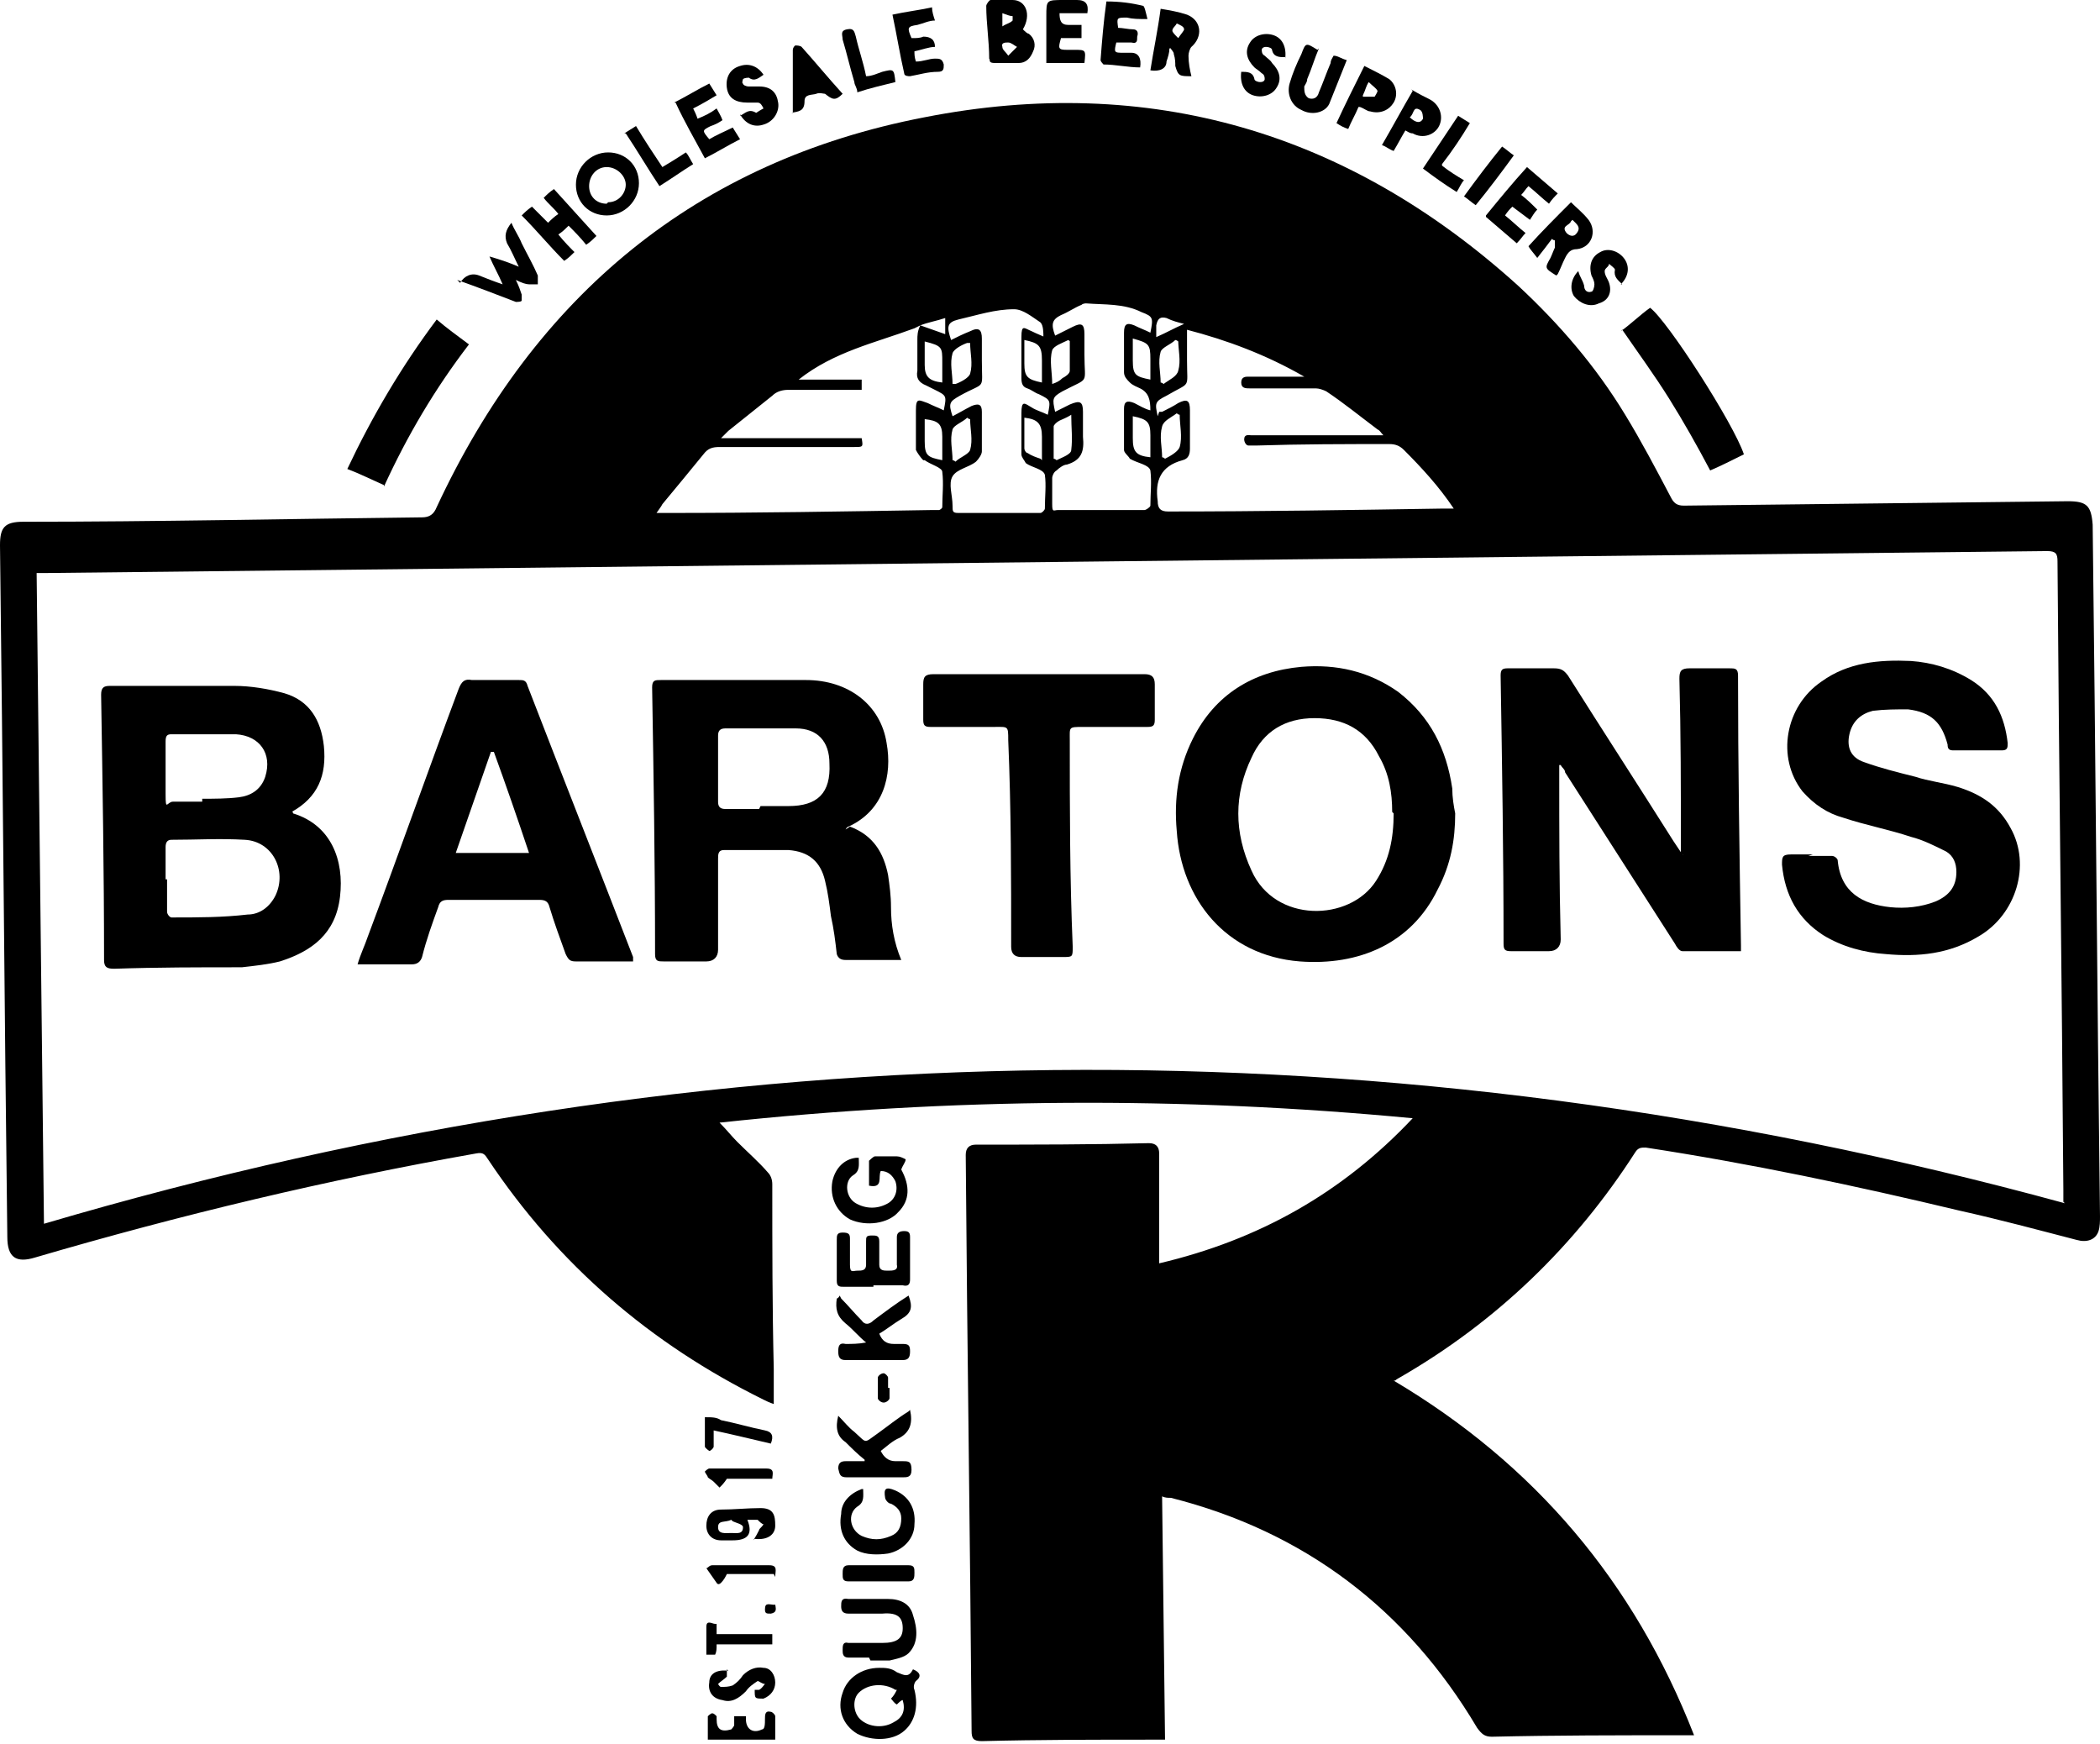 <svg xmlns="http://www.w3.org/2000/svg" id="uuid-995cd39b-5ffe-4e97-9521-1fcee21e3eca" viewBox="0 0 143.3 119"><defs><style>.uuid-92e482b5-3f58-4034-afa1-26cb49e0f7ea{stroke-width:0px;}</style></defs><path class="uuid-92e482b5-3f58-4034-afa1-26cb49e0f7ea" d="M95.1,94.2c9.6,5.7,16.4,13.7,20.5,24.2h-.8c-4.3,0-8.7,0-13,.1-.5,0-.7-.2-1-.6-4.8-8.1-11.8-13.4-20.9-15.7-.2,0-.4,0-.6-.1l.2,16.6c-.3,0-.5,0-.7,0-3.9,0-7.9,0-11.8.1-.6,0-.7-.2-.7-.7-.1-13.1-.3-26.2-.4-39.3q0-.7.7-.7c3.9,0,7.9,0,11.8-.1q.7,0,.7.7c0,2.3,0,4.6,0,6.8v.7c6.8-1.6,12.5-4.8,17.3-9.9-15.8-1.5-31.5-1.4-47.3.3.5.5.8.9,1.2,1.3.7.7,1.5,1.4,2.1,2.1.2.2.3.5.3.8,0,4.2,0,8.4.1,12.6,0,.8,0,1.5,0,2.4-.3-.1-.5-.2-.7-.3-7.7-3.8-14-9.2-18.8-16.4-.2-.3-.3-.5-.8-.4-10.2,1.8-20.2,4.2-30.1,7.1-1.3.4-1.9,0-1.9-1.4C.3,68.8.2,53,0,37.2c0-1.2.3-1.6,1.6-1.6,9.1,0,18.2-.2,27.2-.3.5,0,.8-.2,1-.7,6.7-14.4,17.7-23.6,33.3-26.6,15.3-3,28.9,1,40.5,11.5,2.8,2.6,5.3,5.5,7.3,8.8,1.1,1.8,2.1,3.7,3.1,5.6.2.4.4.6.9.6,8.7-.1,17.5-.2,26.2-.3,1.3,0,1.6.3,1.7,1.6.2,15.8.3,31.5.5,47.2,0,.3,0,.7-.1,1-.2.6-.8.8-1.5.6-2.7-.7-5.3-1.4-8-2-7.1-1.7-14.2-3.2-21.4-4.3-.3,0-.5,0-.7.3-4.1,6.4-9.5,11.6-16.1,15.4,0,0-.2.1-.3.2M62.4,22.4c-2.7,1-5.5,1.6-7.9,3.5h4.3s0,.7,0,.7h-.6c-1.5,0-2.9,0-4.4,0-.4,0-.8.1-1.1.4-1,.8-2,1.6-3,2.4-.1.1-.3.3-.5.5h9.6c.1.6.1.6-.5.6-3.1,0-6.1,0-9.2,0-.5,0-.8.1-1.1.5-.9,1.1-1.8,2.2-2.8,3.4-.1.2-.2.3-.4.6h.8c6,0,12-.1,18-.2.2,0,.3,0,.5,0,0,0,.2-.1.2-.2,0-.8.1-1.6,0-2.4,0-.3-.8-.5-1.2-.8,0,0-.1,0-.1,0-.2-.2-.4-.5-.5-.7,0-.9,0-1.8,0-2.7s.2-.7.8-.5c.4.2.7.3,1.1.5.2-1,.2-1-.6-1.4-.2-.1-.4-.2-.6-.3-.5-.2-.7-.5-.6-1,0-.7,0-1.4,0-2.1,0-.3,0-.6.2-1,.6.2,1.1.4,1.7.6v-1.1c-.6.2-1.2.3-1.7.5M140.8,82c0-.4,0-.6,0-.8-.1-14.3-.3-28.6-.4-42.9,0-.5-.1-.7-.7-.7-45.6.5-91.1,1-136.6,1.5-.2,0-.4,0-.6,0l.5,44.4c45.8-13.5,91.8-14,137.9-1.4M79.1,28.1c0,0,.1,0,.2,0,.4-.2.8-.4,1.1-.6.6-.3.8-.2.8.5,0,.9,0,1.7,0,2.6,0,.4-.1.7-.5.8-1.5.4-1.9,1.4-1.7,2.8,0,.5.2.7.7.7,6.3,0,12.5-.1,18.8-.2.2,0,.4,0,.7,0-1-1.5-2.2-2.8-3.4-4-.3-.3-.6-.4-1-.4-3,0-6,0-9.1.1-.2,0-.4,0-.5,0-.2,0-.3-.3-.3-.4,0-.4.3-.3.5-.3,2.8,0,5.6,0,8.3,0,.2,0,.4,0,.7,0-.2-.2-.2-.3-.4-.4-1.2-.9-2.3-1.8-3.5-2.6-.2-.1-.5-.2-.7-.2-1.5,0-3,0-4.5,0-.3,0-.6,0-.6-.4,0-.4.3-.4.5-.4,1.1,0,2.1,0,3.2,0,.1,0,.3,0,.6,0-2.6-1.5-5.3-2.5-8-3.2,0,.7,0,1.4,0,2.1,0,2,.3,1.4-1.4,2.4-.8.4-.8.5-.6,1.4M71.8,28.2c.4-.2.8-.4,1.2-.6.7-.3.9-.2.9.5,0,.6,0,1.2,0,1.7.1,1-.1,1.6-1.1,1.9-.2,0-.5.2-.7.4-.2.1-.3.4-.3.5,0,.6,0,1.2,0,1.8s.1.4.4.4c2,0,4,0,5.9,0,.1,0,.4-.2.4-.3,0-.8.1-1.6,0-2.4-.1-.4-.9-.5-1.4-.8,0,0,0,0,0,0-.1-.2-.4-.4-.4-.6,0-.9,0-1.9,0-2.8,0-.5.2-.6.7-.4.4.2.7.4,1.1.5,0-.7-.1-1.2-.7-1.5-.2-.1-.5-.2-.7-.4s-.4-.4-.4-.7c0-.9,0-1.8,0-2.7,0-.6.2-.7.7-.5.4.2.7.3,1.1.5.2-1,.2-1.1-.6-1.4-1.2-.6-2.5-.5-3.8-.6,0,0-.2,0-.3.1-.5.2-.9.5-1.4.7-.6.3-.7.6-.4,1.4.4-.2.8-.4,1.2-.6.6-.3.8-.2.8.5,0,.5,0,1,0,1.4,0,2.1.4,1.5-1.5,2.5-.7.4-.7.5-.5,1.4M71,23c0,0,.1,0,.2,0,0-.3,0-.8-.2-1-.6-.4-1.2-.9-1.8-.9-1.3,0-2.5.4-3.8.7-.8.2-.8.5-.5,1.4.4-.2.8-.4,1.3-.6.6-.3.8-.1.8.5,0,.5,0,1,0,1.5,0,2.1.3,1.4-1.5,2.4-.7.4-.8.5-.5,1.4.4-.2.9-.5,1.3-.7.5-.2.7-.1.7.4,0,.9,0,1.8,0,2.7,0,.2-.2.5-.4.7-.5.4-1.3.5-1.6,1-.3.5,0,1.3,0,2h0c0,.4,0,.5.4.5,1.9,0,3.8,0,5.6,0,.1,0,.3-.2.3-.3,0-.8.1-1.6,0-2.3-.1-.4-.9-.5-1.3-.8,0,0,0,0,0,0-.1-.2-.3-.4-.3-.6,0-.9,0-1.9,0-2.8s.2-.7.7-.4c.3.2.7.3,1.1.5.2-1,.2-1-.6-1.4-.3-.1-.5-.3-.8-.4-.3-.1-.4-.3-.4-.7,0-.9,0-1.9,0-2.8s.2-.6.7-.4c.4.2.7.3,1.1.5M71.9,31.3c0,0,.1,0,.2.1.4-.2,1-.4,1-.7.1-.8,0-1.5,0-2.4-.3.2-.6.3-.8.4-.2.1-.4.3-.4.4,0,.7,0,1.4,0,2.1M79.3,31.2c0,0,.1,0,.2.1.4-.2.9-.5,1-.8.2-.7,0-1.5,0-2.2,0,0-.1,0-.2-.1-.4.3-.9.5-1,.9-.2.7,0,1.4,0,2.1M73.1,23.3c0,0-.1,0-.2-.1-.4.2-1,.4-1.1.7-.2.7,0,1.5,0,2.3.3-.1.5-.2.7-.4.2-.1.5-.3.5-.5,0-.7,0-1.4,0-2.1M80.4,23.3c0,0-.1-.1-.2-.1-.3.3-.9.5-1,.8-.2.7,0,1.4,0,2.1,0,0,.1,0,.2.1.4-.3.9-.5,1-.9.2-.7,0-1.4,0-2.1M77.3,23.2s0,0,0,0v1.4c0,1,.2,1.1,1.2,1.3,0,0,0-.1,0-.1v-1.3c0-1-.1-1.1-1.2-1.4M69.9,23.3c0,.5,0,1,0,1.5,0,.9.2,1.1,1.2,1.3,0-.5,0-1,0-1.5,0-1-.2-1.2-1.2-1.4M63.1,23.4s0,0,0,0c0,.5,0,1,0,1.5,0,.8.3,1.1,1.2,1.2,0-.5,0-.9,0-1.4,0-1,0-1.1-1.2-1.4M77.3,28.4s0,0,0,.1v1.4c0,.9.2,1.2,1.2,1.3,0-.5,0-1,0-1.5,0-.9-.2-1.1-1.2-1.3M64.3,31.4c0-.5,0-1,0-1.6,0-.9-.3-1.1-1.2-1.2,0,.5,0,1,0,1.5,0,1,.2,1.1,1.2,1.3M65,31.4c0,0,.1,0,.2.1.3-.3.9-.5,1-.8.2-.7,0-1.4,0-2.1,0,0-.1,0-.2-.1-.3.3-.9.5-1,.8-.2.7,0,1.4,0,2.1M71.1,31.4c0-.1,0-.2,0-.2v-1.4c0-.9-.3-1.2-1.2-1.3,0,.7,0,1.4,0,2.1,0,.1.1.3.2.3.3.2.6.3.9.4M65,26.2h.2c.3-.1.9-.4,1-.7.2-.7,0-1.4,0-2.1h-.2c-.3.1-.9.4-1,.7-.2.7,0,1.4,0,2.1M78.9,23c.7-.3,1.2-.6,1.9-.9-.4-.1-.8-.2-1.2-.4-.4-.1-.6,0-.7.5v.7"></path><path class="uuid-92e482b5-3f58-4034-afa1-26cb49e0f7ea" d="M26.2,33.1c-.9-.4-1.7-.8-2.5-1.1,1.7-3.6,3.7-7,6.1-10.2.7.6,1.4,1.1,2.2,1.7-2.3,3-4.2,6.2-5.8,9.7"></path><path class="uuid-92e482b5-3f58-4034-afa1-26cb49e0f7ea" d="M110.6,22.6c.7-.5,1.3-1.1,2-1.6,1.2.9,5.7,7.9,6.4,10-.8.4-1.6.8-2.3,1.1-.9-1.7-1.8-3.3-2.8-4.9-1-1.6-2.1-3.1-3.2-4.7"></path><path class="uuid-92e482b5-3f58-4034-afa1-26cb49e0f7ea" d="M62.3,113.9c.5.2.6.5.2.8-.1.1-.2.4-.1.6.3,1.2,0,2.2-.7,2.8-.8.7-2.2.7-3.2.2-1-.6-1.4-1.7-1-2.8.3-1,1.3-1.7,2.5-1.7.4,0,.8,0,1.2.3.5.2.8.4,1.1-.2M61.1,115.3c-.8-.5-1.9-.4-2.5.2-.4.4-.4,1.2,0,1.7.5.6,1.6.8,2.4.3.6-.3.8-.8.6-1.5-.1,0-.3.2-.4.3-.2-.1-.3-.3-.4-.4.2-.2.3-.4.4-.6"></path><path class="uuid-92e482b5-3f58-4034-afa1-26cb49e0f7ea" d="M58.6,79c0,.5.1.9-.4,1.2-.6.4-.5,1.5.2,1.9.7.4,1.5.4,2.2,0,.5-.3.7-.9.5-1.5-.2-.4-.5-.7-1-.7-.2.4.2,1.2-.8,1,0-.6,0-1.1,0-1.7,0,0,.3-.3.4-.3.5,0,1,0,1.5,0,.2,0,.4.1.6.2,0,.2-.2.4-.3.7.6,1.1.6,2.1-.2,2.9-.7.8-2.2,1-3.3.5-.9-.5-1.4-1.5-1.2-2.6.2-.9.8-1.5,1.6-1.6"></path><path class="uuid-92e482b5-3f58-4034-afa1-26cb49e0f7ea" d="M62.1,96.2c.2.9,0,1.5-.7,1.9-.5.2-.9.6-1.3.9.2.4.5.7,1,.7.2,0,.4,0,.5,0,.4,0,.6,0,.6.6,0,.5-.3.5-.6.5-1.2,0-2.5,0-3.8,0-.5,0-.5-.2-.6-.6,0-.4.2-.5.5-.5.4,0,.9,0,1.3,0,0,0,0,0,0-.1-.5-.4-.9-.8-1.3-1.2-.6-.4-.7-1-.5-1.8.4.4.7.8,1.1,1.1.9.8.6.8,1.6.1.7-.5,1.3-1,2.1-1.5"></path><path class="uuid-92e482b5-3f58-4034-afa1-26cb49e0f7ea" d="M57.4,88.6c.5.5.9,1,1.4,1.5.2.3.5.3.8,0,.8-.6,1.6-1.2,2.4-1.7.3.8.2,1.2-.5,1.6-.5.3-1,.7-1.5,1,.2.5.5.7,1,.7.2,0,.4,0,.6,0,.4,0,.5.1.5.5s-.1.6-.5.6c-1.3,0-2.6,0-3.9,0-.4,0-.5-.2-.5-.6,0-.4.1-.6.5-.5.4,0,.9,0,1.4-.1-.5-.4-.9-.9-1.4-1.3-.6-.5-.7-1-.6-1.7,0,0,.1,0,.2-.2"></path><path class="uuid-92e482b5-3f58-4034-afa1-26cb49e0f7ea" d="M59.6,87.8c-.7,0-1.3,0-2,0-.3,0-.5,0-.5-.4,0-.9,0-1.9,0-2.8,0-.3,0-.5.4-.5s.5.1.5.4c0,.6,0,1.2,0,1.8s.2.4.5.4c.3,0,.6,0,.6-.4,0-.5,0-1.1,0-1.6,0-.3,0-.4.4-.4.3,0,.5,0,.5.4,0,.5,0,1.1,0,1.6,0,.4.3.4.6.4.3,0,.7,0,.6-.4,0-.6,0-1.2,0-1.9,0-.3.2-.4.5-.4s.4.1.4.4c0,1,0,1.9,0,2.9,0,.3-.1.5-.5.4-.7,0-1.3,0-2,0h0"></path><path class="uuid-92e482b5-3f58-4034-afa1-26cb49e0f7ea" d="M59.3,113.1c-.5,0-1,0-1.4,0-.4,0-.4-.3-.4-.5,0-.3,0-.6.4-.5.8,0,1.6,0,2.3,0,1,0,1.4-.3,1.4-1s-.3-1.1-1.4-1c-.8,0-1.5,0-2.3,0-.4,0-.5-.2-.5-.5s0-.6.5-.5c.9,0,1.8,0,2.7,0,.8,0,1.5.3,1.7,1.1.3.9.4,1.9-.3,2.6-.3.3-.9.4-1.3.5-.4,0-.9,0-1.3,0h0"></path><path class="uuid-92e482b5-3f58-4034-afa1-26cb49e0f7ea" d="M58.9,101.6c0,.5.1.9-.4,1.2-.7.5-.5,1.6.3,2,.7.3,1.3.3,2,0,.5-.2.7-.6.7-1.2,0-.5-.3-.8-.7-1-.2,0-.4-.3-.4-.4-.1-.6,0-.8.7-.5.9.4,1.4,1.2,1.3,2.3,0,1-.8,1.8-1.8,2-.7.1-1.5.1-2.1-.2-.9-.5-1.3-1.4-1.1-2.5,0-.8.6-1.4,1.4-1.7,0,0,.1,0,.3,0"></path><path class="uuid-92e482b5-3f58-4034-afa1-26cb49e0f7ea" d="M31.4,19.3c.3-.5.8-.7,1.3-.5.5.2,1,.4,1.6.6-.3-.7-.6-1.2-.9-1.9.7.2,1.3.4,2,.7-.3-.6-.5-1.1-.8-1.6-.2-.5-.1-.9.3-1.4.2.5.5.9.7,1.4.4.8.8,1.5,1.1,2.2,0,.2,0,.4,0,.6-.2,0-.4,0-.6,0-.2,0-.5-.1-.9-.3.2.4.3.7.4,1,0,.1,0,.3,0,.4s-.3.1-.4.1c-1.3-.5-2.6-1-4-1.5"></path><path class="uuid-92e482b5-3f58-4034-afa1-26cb49e0f7ea" d="M69.9,2.1c0,0,.2.2.3.2.4.3.5.8.3,1.2-.2.5-.5.8-1,.8-.5,0-1.1,0-1.6,0s-.3-.2-.4-.3c0-1.2-.2-2.4-.2-3.6,0-.1.2-.4.3-.4.5,0,1-.1,1.5,0,.9,0,1.3,1,.7,2M68.8,3.8c.3-.3.4-.4.6-.6-.2-.1-.4-.3-.6-.3-.2,0-.5,0-.4.3,0,.2.2.3.4.6M68.4,1.8c.3-.2.5-.2.7-.4,0,0,0-.3,0-.3-.2,0-.4-.1-.7-.2,0,.3,0,.5,0,.9"></path><path class="uuid-92e482b5-3f58-4034-afa1-26cb49e0f7ea" d="M41.4,14.7c-1.2,0-2.1-.9-2.1-2.1,0-1.2,1-2.2,2.2-2.2s2.1.9,2.1,2.1-1,2.2-2.2,2.2M41.5,13.8c.7,0,1.2-.6,1.2-1.2s-.6-1.2-1.3-1.2c-.7,0-1.2.6-1.2,1.3,0,.7.5,1.2,1.2,1.2"></path><path class="uuid-92e482b5-3f58-4034-afa1-26cb49e0f7ea" d="M79.8,3.3c0,.3-.1.6-.2.9,0,.5-.5.7-1.1.6.2-1.3.5-2.7.7-4.2.6.1,1.2.2,1.8.4,1,.4,1.1,1.5.3,2.2-.1.1-.2.4-.2.6,0,.5.1,1,.2,1.4-.8,0-.9,0-1.1-.7,0-.2,0-.5-.1-.8,0-.2-.2-.3-.2-.4,0,0-.1,0-.2,0M80.4,2.6c.2-.3.4-.5.4-.6,0-.2-.3-.3-.5-.4-.1.2-.3.3-.3.5,0,.1.2.3.4.5"></path><path class="uuid-92e482b5-3f58-4034-afa1-26cb49e0f7ea" d="M106.2,18.8c-.8-.5-.8-.5-.4-1.2.1-.2.2-.5.3-.7,0-.1,0-.3,0-.5,0,0-.1,0-.2-.1-.3.4-.6.8-1,1.3-.3-.4-.5-.6-.6-.8.9-1,1.9-2,2.9-3,.4.4.8.7,1.2,1.2.6.8.2,1.9-.8,2-.4,0-.6.2-.8.6-.2.4-.3.7-.5,1.1M107.2,15.1c-.1.3-.7.3-.3.8.2.2.5.3.7,0,.3-.4,0-.6-.3-.9"></path><path class="uuid-92e482b5-3f58-4034-afa1-26cb49e0f7ea" d="M39.2,17.2c-.2.2-.4.4-.7.6-1-1-1.9-2.1-2.9-3.1.2-.2.4-.4.7-.6.4.4.7.7,1.1,1.1.2-.2.4-.4.7-.6-.3-.4-.7-.7-1-1.1.2-.2.4-.4.7-.6,1,1.1,1.9,2.1,2.9,3.2-.2.2-.4.4-.7.6-.4-.5-.8-.9-1.2-1.3-.2.2-.4.4-.7.6.4.5.8.9,1.2,1.3"></path><path class="uuid-92e482b5-3f58-4034-afa1-26cb49e0f7ea" d="M62.3,2.6c.2,0,.5,0,.7-.1.5,0,.8.2.8.7-.4,0-.9.2-1.4.3,0,.2,0,.4.1.7.5,0,.9-.2,1.3-.2.3,0,.5,0,.6.4,0,.3,0,.5-.4.5-.7,0-1.3.2-1.9.3-.1,0-.4,0-.4-.2-.3-1.3-.5-2.6-.8-4,.9-.2,1.8-.3,2.7-.5,0,.3.1.6.2.9-.4,0-.8.2-1.2.3-.7.1-.7.2-.4.9"></path><path class="uuid-92e482b5-3f58-4034-afa1-26cb49e0f7ea" d="M101.4,14.7c.9-1.1,1.8-2.2,2.8-3.3.7.6,1.4,1.2,2.1,1.8-.2.2-.4.4-.6.7-.5-.4-.9-.8-1.4-1.2-.2.2-.3.4-.5.6.4.3.7.6,1.1,1-.2.2-.3.4-.5.7-.4-.3-.8-.6-1.2-.9-.2.2-.3.3-.5.6.5.4.9.8,1.4,1.2-.2.2-.3.4-.6.7-.7-.6-1.4-1.2-2.1-1.8"></path><path class="uuid-92e482b5-3f58-4034-afa1-26cb49e0f7ea" d="M46,7c.8-.4,1.6-.9,2.4-1.3.2.3.3.5.5.8-.5.3-1,.6-1.6.9.1.2.2.4.3.7.5-.2.9-.4,1.3-.7.1.2.3.5.4.8-.3.2-.5.3-.8.4-.6.3-.6.3-.1.9.5-.3,1-.5,1.6-.8.2.3.3.5.5.8-.8.4-1.6.9-2.4,1.3-.7-1.3-1.4-2.5-2-3.8"></path><path class="uuid-92e482b5-3f58-4034-afa1-26cb49e0f7ea" d="M76.2,2.8c-.2.8-.2.8.5.8.2,0,.3,0,.5,0,.5,0,.7.4.6,1-.8,0-1.7-.2-2.5-.2,0,0-.2-.2-.2-.3.1-1.3.2-2.6.4-4,.9,0,1.7.1,2.5.3.1,0,.2.5.3.9-.6,0-1,0-1.4-.1-.7,0-.7,0-.6.7.3,0,.7.1,1,.1.3,0,.4.2.3.5,0,.3,0,.5-.4.4-.3,0-.7,0-1.1,0"></path><path class="uuid-92e482b5-3f58-4034-afa1-26cb49e0f7ea" d="M72.3.9c0,.5.1.8.6.8.3,0,.5,0,.9,0,0,.3,0,.6,0,.9h-1.4c-.2.7-.2.8.4.8.2,0,.4,0,.5,0,.8,0,.8,0,.7.9h-2.6c0-1.1,0-2.1,0-3.2,0-1.1,0-1.1,1.2-1.1s.6,0,.9,0c.6,0,.8.3.7.9h-1.7Z"></path><path class="uuid-92e482b5-3f58-4034-afa1-26cb49e0f7ea" d="M90,3.3c-.3.7-.5,1.4-.8,2.1,0,.2-.1.3-.2.5,0,.3,0,.6.3.8.3.1.6,0,.7-.4.3-.7.5-1.3.8-2,0-.2.1-.3.2-.5.3,0,.5.2.9.3-.4,1-.8,2-1.2,3-.3.6-1.2.8-1.9.4-.7-.3-1-1.1-.8-1.8s.5-1.4.8-2c.3-.8.3-.8,1.1-.3"></path><path class="uuid-92e482b5-3f58-4034-afa1-26cb49e0f7ea" d="M54.1,7.7c0-.9,0-1.9,0-2.8s0-1,0-1.5c0-.1.1-.3.2-.3,0,0,.3,0,.4.1.9,1,1.8,2.1,2.8,3.2-.5.5-.7.4-1.2,0-.1,0-.4-.1-.6,0-.3.1-.8,0-.8.5,0,.7-.4.7-.9.8"></path><path class="uuid-92e482b5-3f58-4034-afa1-26cb49e0f7ea" d="M96.3,6.1c.5.3.9.5,1.3.7.7.4.9,1.2.6,1.8-.3.6-1.1.9-1.8.5-.2,0-.3-.1-.5-.2-.3.5-.5.9-.8,1.4-.3-.1-.5-.3-.8-.4.7-1.2,1.4-2.5,2.1-3.7M96.2,8c.3.3.7.5.9.1,0-.1,0-.5-.2-.6-.5-.3-.4.3-.7.5"></path><path class="uuid-92e482b5-3f58-4034-afa1-26cb49e0f7ea" d="M92.7,7.3c-.2.5-.5,1-.7,1.5-.3-.1-.5-.2-.8-.4.6-1.3,1.2-2.5,1.9-3.9.6.3,1.2.6,1.7.9.5.4.6,1.1.3,1.6-.3.5-.9.8-1.6.6-.2,0-.4-.2-.7-.3M93,6.6c.3,0,.6,0,.8,0,0,0,.2-.3.2-.4-.1-.2-.3-.3-.6-.6-.2.3-.2.5-.4.9"></path><path class="uuid-92e482b5-3f58-4034-afa1-26cb49e0f7ea" d="M50.5,7.9c.4-.2.6-.5,1.1-.2,0,0,.3-.2.5-.3-.1-.2-.2-.4-.4-.4-.2,0-.4,0-.7,0-.8,0-1.3-.3-1.4-1-.1-.7.2-1.3.9-1.5.6-.2,1.2,0,1.6.6-.3.2-.6.5-1,.2,0,0-.3,0-.4.1,0,0-.1.3,0,.3,0,.1.2.2.4.2.2,0,.5,0,.7,0,.8,0,1.2.4,1.3,1.1.1.6-.3,1.3-1,1.5-.6.2-1.2,0-1.6-.7"></path><path class="uuid-92e482b5-3f58-4034-afa1-26cb49e0f7ea" d="M87.7,3.9c-.4,0-.8,0-.9-.5,0-.1-.2-.2-.4-.2s-.3.1-.3.2c0,.1,0,.3.2.4.2.2.4.3.5.5.5.5.7,1.1.3,1.7-.3.5-1,.7-1.6.5-.6-.2-.9-.8-.8-1.6.4,0,.8,0,.9.5,0,.1.2.2.4.2s.3-.1.3-.2c0-.1,0-.3-.2-.4-.2-.2-.4-.3-.5-.4-.5-.5-.7-1.1-.3-1.7.3-.5,1-.7,1.6-.5.6.2.9.8.8,1.6"></path><path class="uuid-92e482b5-3f58-4034-afa1-26cb49e0f7ea" d="M110.7,19.4c-.3-.3-.6-.5-.5-1,0-.1-.3-.3-.4-.4,0,.2-.3.3-.3.5,0,.3.2.5.3.8.2.6,0,1.2-.7,1.4-.6.3-1.3,0-1.7-.5-.3-.5-.2-1.2.3-1.7.1.4.3.6.4,1,0,.3.2.5.5.4.1,0,.2-.3.2-.5s-.1-.4-.2-.6c-.2-.7,0-1.3.6-1.6.5-.3,1.2-.1,1.6.4.4.5.4,1.2-.2,1.8"></path><path class="uuid-92e482b5-3f58-4034-afa1-26cb49e0f7ea" d="M51.4,105.1c.2-.3.3-.5.4-.7,0-.1.2-.2.3-.4-.1,0-.3-.2-.4-.3-.2,0-.4,0-.7,0,.4,1,0,1.4-1,1.4-.3,0-.5,0-.8,0-.6,0-1-.4-1-1,0-.6.3-1.1,1-1.1.9,0,1.8-.1,2.7-.1s1,.5,1,1.2c0,.6-.5,1-1.4.9M49.9,103.7c-.4.2-.9,0-.9.5s.5.4.9.4.8.1.8-.4c0-.2-.5-.3-.7-.4"></path><path class="uuid-92e482b5-3f58-4034-afa1-26cb49e0f7ea" d="M49.6,113.9v.5c-.2.2-.4.3-.6.5,0,0,.1.2.2.2.3,0,.5,0,.8-.1.3-.2.5-.4.7-.7.4-.4.9-.6,1.4-.5.5,0,.8.5.8,1s-.3.9-.8,1.1c-.6,0-.6,0-.6-.6,0,0,.2,0,.3,0,.2-.1.3-.3.4-.4-.2,0-.4-.2-.5-.2-.3.2-.6.4-.8.7-.5.5-1,.8-1.6.6-.7-.1-1-.6-.9-1.2,0-.6.5-.9,1.3-.8"></path><path class="uuid-92e482b5-3f58-4034-afa1-26cb49e0f7ea" d="M59.1,5.2c.4,0,.8-.2,1.1-.3.8-.2.8-.2.9.7-.8.2-1.7.4-2.6.7,0-.3-.2-.5-.2-.7-.3-1-.5-1.9-.8-2.9,0-.3-.2-.6.3-.7.5-.1.5.2.6.5.2.9.5,1.7.7,2.7"></path><path class="uuid-92e482b5-3f58-4034-afa1-26cb49e0f7ea" d="M98.4,11.3c.5.4,1,.7,1.5,1-.2.2-.3.5-.5.8-.8-.5-1.5-1-2.3-1.6.8-1.2,1.6-2.4,2.4-3.6.3.2.5.3.8.5-.6,1-1.2,1.9-1.9,2.8"></path><path class="uuid-92e482b5-3f58-4034-afa1-26cb49e0f7ea" d="M50.3,117.1h.6c0,0,0,.1,0,.2,0,.7.5,1,1.1.7.2,0,.2-.4.2-.7,0-.3,0-.6.4-.5.1,0,.3.2.3.3,0,.3,0,.7,0,1v.6h-4.6c0-.5,0-1.1,0-1.6,0,0,.2-.2.3-.2s.2.1.3.2c0,0,0,.1,0,.2,0,.7.3.9,1,.7,0,0,.2-.2.2-.3,0-.2,0-.3,0-.6"></path><path class="uuid-92e482b5-3f58-4034-afa1-26cb49e0f7ea" d="M42.6,9.1c.3-.2.5-.3.8-.5.6,1,1.2,1.9,1.8,2.8.5-.3,1-.6,1.6-1,.2.2.3.5.5.8-.8.5-1.5,1-2.3,1.5-.8-1.2-1.5-2.4-2.3-3.6"></path><path class="uuid-92e482b5-3f58-4034-afa1-26cb49e0f7ea" d="M59.9,107.9c-.7,0-1.3,0-2,0-.4,0-.4-.2-.4-.5s0-.6.4-.6c1.4,0,2.7,0,4.1,0,.4,0,.4.2.4.5s0,.6-.4.6c-.7,0-1.4,0-2.1,0h0"></path><path class="uuid-92e482b5-3f58-4034-afa1-26cb49e0f7ea" d="M48.9,110.8c0,.2,0,.4,0,.7h3.8s0,.7,0,.7h-3.8c0,.3,0,.5-.1.7h-.6c0-.6,0-1.3,0-1.9,0-.5.4-.2.6-.2"></path><path class="uuid-92e482b5-3f58-4034-afa1-26cb49e0f7ea" d="M48.1,96.7c.5,0,.8,0,1.1.2,1,.2,2,.5,3,.7.5.1.6.4.4.9-1.3-.3-2.5-.6-3.9-.9,0,.4,0,.7,0,1.1,0,.1-.2.3-.3.3,0,0-.3-.2-.3-.3,0-.6,0-1.2,0-1.9"></path><path class="uuid-92e482b5-3f58-4034-afa1-26cb49e0f7ea" d="M102.5,10c.3.2.5.4.8.6-.8,1.1-1.7,2.3-2.6,3.4-.3-.2-.5-.4-.8-.6.8-1.1,1.7-2.3,2.6-3.4"></path><path class="uuid-92e482b5-3f58-4034-afa1-26cb49e0f7ea" d="M52.8,107.4h-3.2c-.1.2-.2.4-.4.6s-.3,0-.3,0c-.2-.3-.5-.7-.7-1,.1,0,.2-.2.4-.2,1.3,0,2.6,0,3.9,0,.6,0,.4.4.4.8"></path><path class="uuid-92e482b5-3f58-4034-afa1-26cb49e0f7ea" d="M49.6,100.9c-.2.3-.3.4-.5.6-.1-.1-.3-.3-.4-.4-.1-.1-.3-.2-.4-.3,0-.1-.2-.3-.2-.4,0,0,.2-.2.3-.2,1.3,0,2.6,0,3.9,0,.6,0,.4.4.4.7h-3.2s0,0,0,0Z"></path><path class="uuid-92e482b5-3f58-4034-afa1-26cb49e0f7ea" d="M60.7,94.7c0,.2,0,.5,0,.7,0,.1-.2.3-.4.3s-.4-.2-.4-.3c0-.5,0-.9,0-1.4,0-.1.2-.3.4-.3.1,0,.3.2.3.3,0,.2,0,.5,0,.7h0Z"></path><path class="uuid-92e482b5-3f58-4034-afa1-26cb49e0f7ea" d="M52.9,109.4c0,.3.2.6-.3.7-.3,0-.4,0-.4-.3,0-.5.3-.3.7-.3"></path><path class="uuid-92e482b5-3f58-4034-afa1-26cb49e0f7ea" d="M19.8,55.3c.1,0,.2.1.2.2,2.6.8,3.5,3.2,3.2,5.7s-1.9,3.7-4.1,4.4c-.8.2-1.7.3-2.6.4-2.9,0-5.8,0-8.7.1-.5,0-.7-.1-.7-.6,0-6-.1-12-.2-18.1,0-.5.2-.6.6-.6,2.8,0,5.7,0,8.5,0,1.1,0,2.3.2,3.4.5,1.7.5,2.5,1.8,2.7,3.6.2,2-.4,3.5-2.2,4.5,0,0,0,0-.2,0M11.4,60c0,.8,0,1.5,0,2.2,0,.2.2.4.3.4,1.8,0,3.5,0,5.2-.2.8,0,1.5-.5,1.9-1.3.8-1.7-.2-3.7-2.1-3.8-1.7-.1-3.3,0-5,0-.3,0-.4.2-.4.5,0,.7,0,1.5,0,2.2M13.8,54.5h0c.8,0,1.7,0,2.5-.1.8-.1,1.5-.5,1.8-1.4.5-1.6-.4-2.8-2-2.9-1.4,0-2.9,0-4.4,0-.3,0-.4.1-.4.5,0,1.2,0,2.4,0,3.6s.1.5.5.5c.7,0,1.4,0,2,0"></path><path class="uuid-92e482b5-3f58-4034-afa1-26cb49e0f7ea" d="M114.7,58.3v-.6c0-3.8,0-7.6-.1-11.4,0-.5.1-.7.7-.7.9,0,1.8,0,2.7,0,.4,0,.6,0,.6.5,0,6.1.1,12.3.2,18.4,0,0,0,.2,0,.4-1.3,0-2.7,0-4,0-.2,0-.4-.3-.5-.5-2.5-3.9-5-7.8-7.5-11.7,0-.2-.2-.3-.3-.5,0,0,0,0-.1,0v.6c0,3.8,0,7.5.1,11.3,0,.5-.3.8-.8.8-.9,0-1.8,0-2.6,0-.4,0-.5-.1-.5-.5,0-6.1-.1-12.2-.2-18.3,0-.4.1-.5.5-.5,1,0,2,0,3.1,0,.5,0,.7.1,1,.5,2.4,3.8,4.8,7.5,7.2,11.3.2.3.4.6.6.9,0,0,0,0,.2,0"></path><path class="uuid-92e482b5-3f58-4034-afa1-26cb49e0f7ea" d="M58,56.4c1.6.6,2.3,1.8,2.6,3.3.1.7.2,1.4.2,2.2,0,1.2.2,2.4.7,3.6-.6,0-1.2,0-1.7,0-.7,0-1.4,0-2.1,0-.3,0-.5-.1-.6-.4-.1-.9-.2-1.7-.4-2.6-.1-.8-.2-1.6-.4-2.4-.3-1.3-1.1-2-2.5-2.1-1.5,0-3,0-4.4,0-.4,0-.4.3-.4.6,0,2.1,0,4.2,0,6.2,0,.5-.3.8-.8.8-1,0-1.9,0-2.9,0-.4,0-.6,0-.6-.5,0-6.1-.1-12.2-.2-18.2,0-.5.2-.5.6-.5,3.3,0,6.6,0,9.9,0,2.9,0,5.1,1.7,5.5,4.3.4,2.2-.2,4.6-2.6,5.7,0,0-.1,0-.2.2M51.9,55c.6,0,1.3,0,1.9,0,2,0,2.9-.9,2.8-2.9,0-1.5-.8-2.4-2.3-2.4-1.6,0-3.2,0-4.8,0-.4,0-.5.2-.5.5,0,1.5,0,3,0,4.5,0,.3.1.5.5.5.8,0,1.6,0,2.3,0"></path><path class="uuid-92e482b5-3f58-4034-afa1-26cb49e0f7ea" d="M99.3,55.5c0,1.8-.3,3.5-1.2,5.2-1.8,3.7-5.4,5.2-9.4,4.9-5.1-.4-8.1-4.3-8.4-8.9-.2-2.2.1-4.3,1.1-6.3,1.5-3,4.1-4.6,7.4-4.9,2.4-.2,4.6.3,6.6,1.7,2.2,1.7,3.3,3.9,3.7,6.6,0,.6.1,1.2.2,1.7M95,55.4c0-1.3-.2-2.6-.9-3.8-.9-1.8-2.4-2.6-4.4-2.6-2,0-3.5.9-4.3,2.7-1.2,2.5-1.2,5.1,0,7.7,1.6,3.6,6.7,3.5,8.5.7.9-1.4,1.2-2.9,1.2-4.6"></path><path class="uuid-92e482b5-3f58-4034-afa1-26cb49e0f7ea" d="M123.4,58.4c.5,0,1.1,0,1.6,0,.2,0,.4.2.4.3.2,2.2,1.7,3,3.6,3.2,1,.1,2.1,0,3.1-.4.9-.4,1.4-1,1.4-2,0-.6-.2-1.1-.7-1.4-.8-.4-1.6-.8-2.4-1-1.5-.5-3.1-.8-4.6-1.3-1.1-.3-2-.9-2.8-1.8-1.8-2.3-1.2-5.8,1.3-7.5,1.8-1.3,3.9-1.5,6.1-1.4,1.4.1,2.8.5,4.1,1.3,1.6,1,2.3,2.5,2.5,4.3,0,.3,0,.5-.4.5-1.1,0-2.2,0-3.3,0-.3,0-.4-.1-.4-.4-.4-1.5-1.1-2.2-2.7-2.4-.8,0-1.6,0-2.4.1-.8.2-1.4.7-1.6,1.6-.2.9.1,1.6,1,1.9,1.1.4,2.3.7,3.5,1,.9.3,1.9.4,2.9.7,1.6.5,2.8,1.3,3.6,2.8,1.4,2.5.4,5.9-2.2,7.4-2,1.2-4.1,1.4-6.3,1.2-1.5-.1-3-.5-4.3-1.3-1.7-1.1-2.6-2.7-2.8-4.8,0-.5,0-.7.6-.7.5,0,1,0,1.5,0h0Z"></path><path class="uuid-92e482b5-3f58-4034-afa1-26cb49e0f7ea" d="M24.4,65.8c.2-.7.5-1.3.7-1.9,2.1-5.6,4.1-11.3,6.2-16.9.2-.5.4-.7.9-.6,1.1,0,2.2,0,3.2,0,.3,0,.5,0,.6.4,2.4,6.2,4.8,12.3,7.2,18.5,0,0,0,.1,0,.3-.2,0-.3,0-.5,0-1.1,0-2.3,0-3.4,0-.4,0-.5-.1-.7-.5-.4-1.1-.8-2.2-1.1-3.2-.1-.4-.3-.5-.7-.5-2.1,0-4.1,0-6.2,0-.4,0-.6.1-.7.5-.4,1.1-.8,2.2-1.1,3.4-.1.3-.3.5-.7.5-1.2,0-2.4,0-3.8,0M33.7,51.3s0,0-.2,0c-.8,2.3-1.6,4.6-2.4,6.9h5c-.8-2.4-1.6-4.7-2.4-6.9"></path><path class="uuid-92e482b5-3f58-4034-afa1-26cb49e0f7ea" d="M70.8,46c2.4,0,4.8,0,7.3,0,.5,0,.7.2.7.7,0,.8,0,1.6,0,2.4,0,.4-.1.5-.5.5-1.5,0-2.9,0-4.4,0-1,0-.9,0-.9.9,0,4.7,0,9.4.2,14.1,0,.7,0,.7-.7.7-.9,0-1.9,0-2.8,0q-.7,0-.7-.7c0-4.7,0-9.4-.2-14.1,0-1,0-.9-1-.9-1.4,0-2.9,0-4.3,0-.4,0-.5-.1-.5-.5,0-.8,0-1.6,0-2.4,0-.5.1-.7.7-.7,2.4,0,4.8,0,7.3,0"></path></svg>